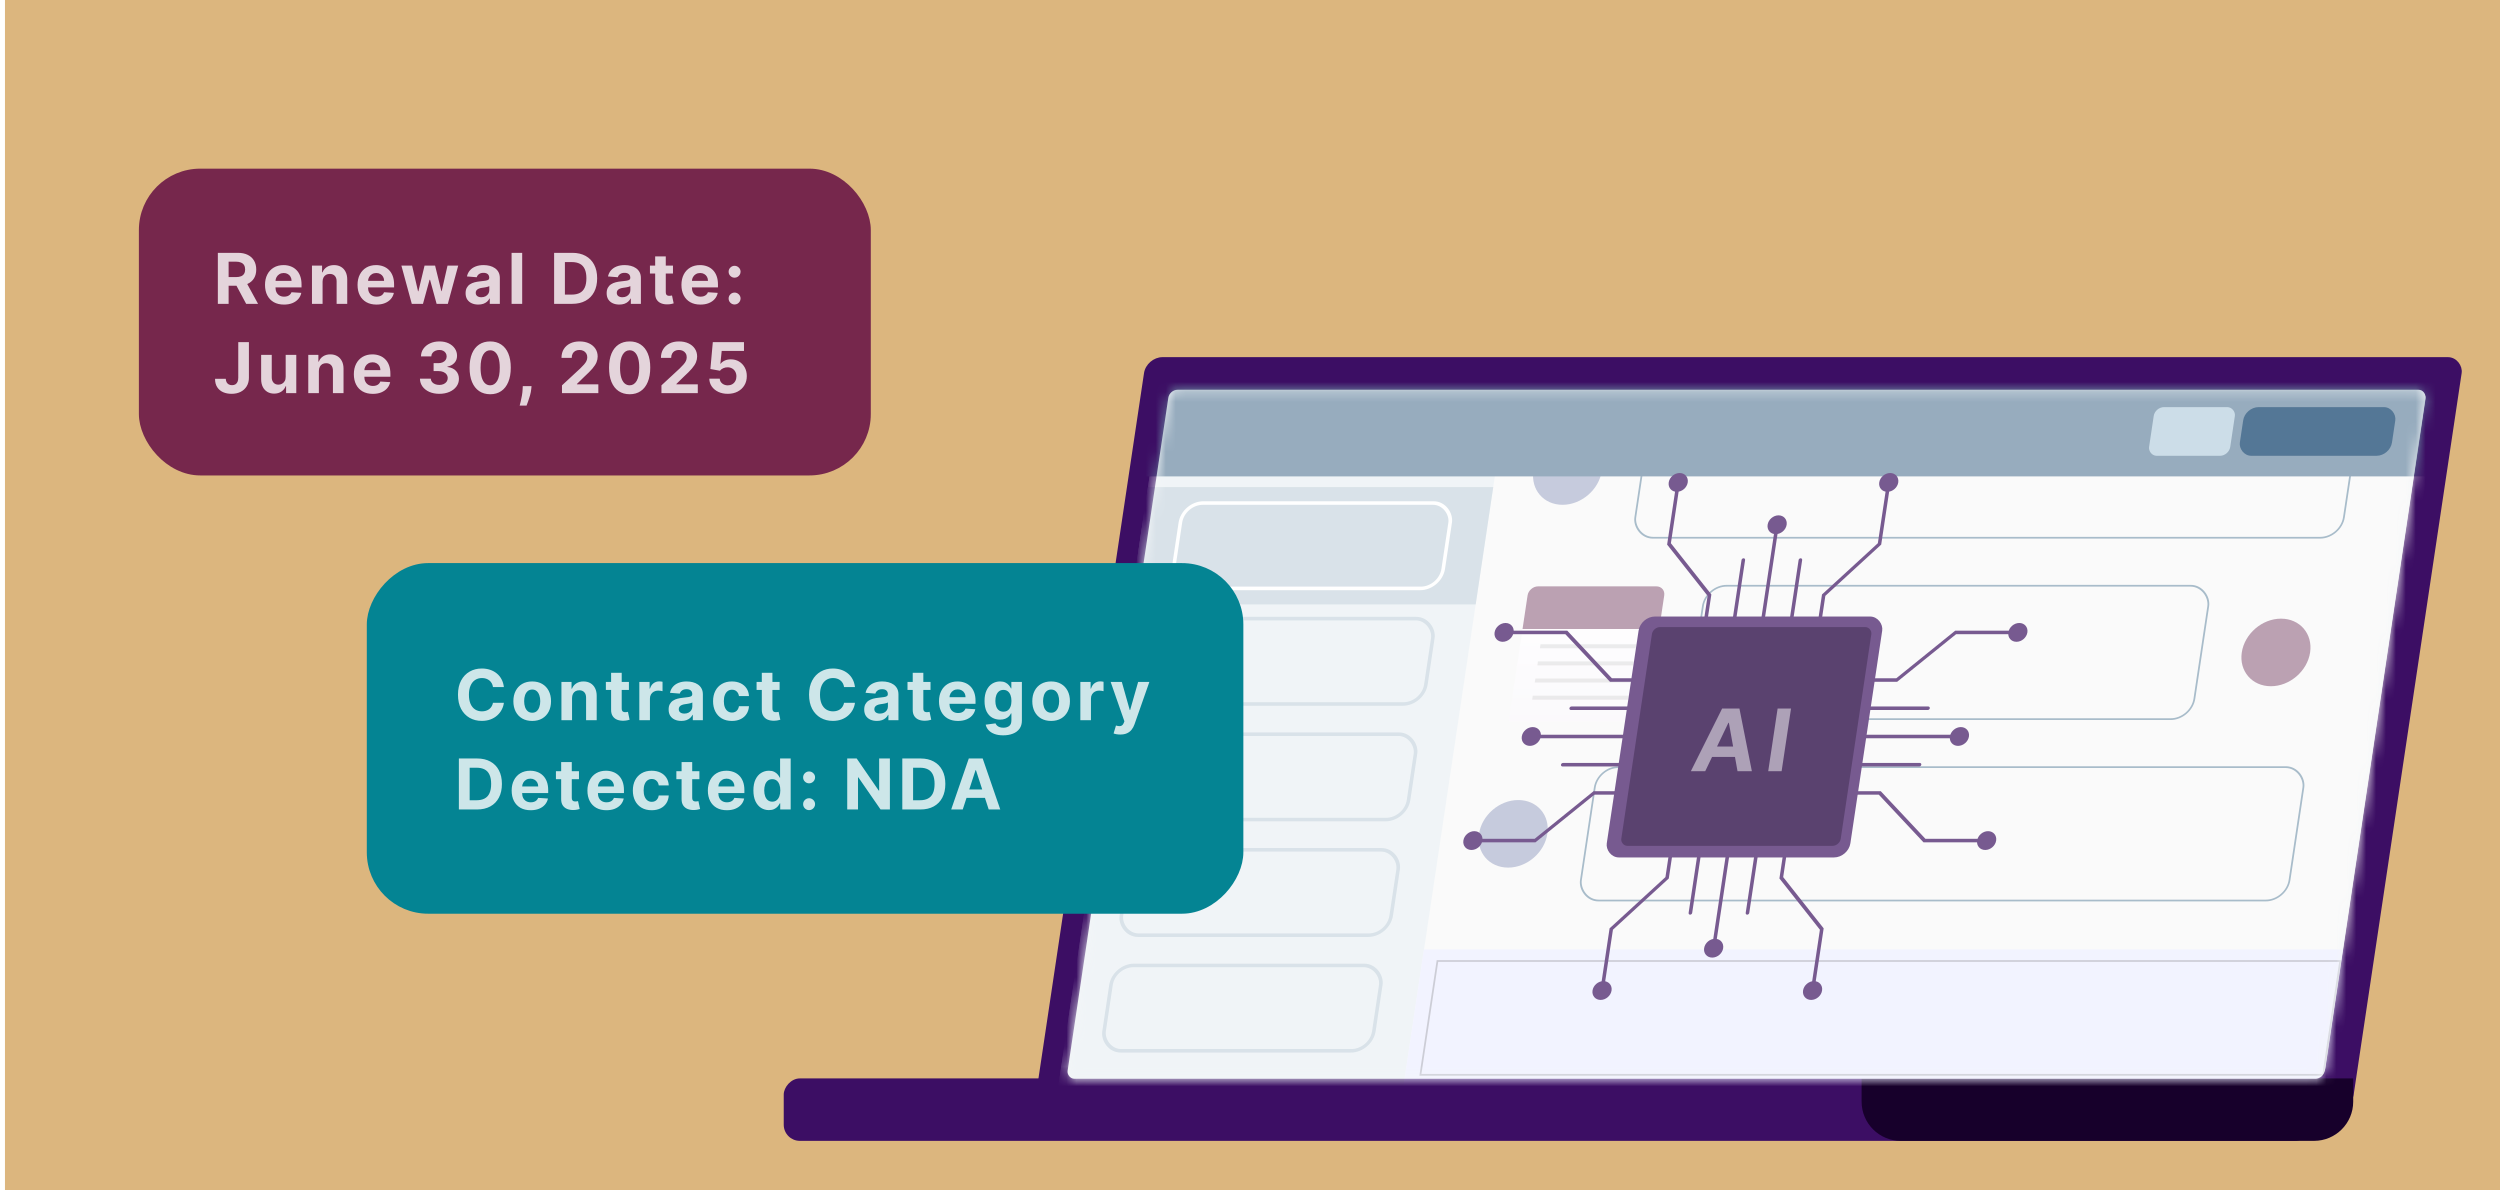 <svg width="252" height="120" viewBox="0 0 252 120" fill="none" xmlns="http://www.w3.org/2000/svg">
<rect width="251.5" height="120" transform="translate(0.5)" fill="#DCB67E"/>
<rect width="132.818" height="76.766" rx="1.625" transform="matrix(1 0 -0.148 0.989 115.557 36)" fill="#3C0E64"/>
<rect width="126.319" height="69.862" rx="0.812" transform="matrix(1 0 -0.148 0.989 118.292 39.417)" fill="#F3F6F8"/>
<rect width="153.939" height="6.296" rx="1.625" transform="matrix(1 0 0 -1 79 115)" fill="#3C0E64"/>
<path d="M187.65 111.047C187.65 113.23 189.42 115 191.603 115H233.251C235.434 115 237.203 113.23 237.203 111.047V108.704H187.65V111.047Z" fill="#17002B"/>
<rect width="126.714" height="70.223" rx="0.812" transform="matrix(1 0 -0.148 0.989 117.888 39.288)" fill="#F3F6F8"/>
<mask id="mask0_24566_20863" style="mask-type:alpha" maskUnits="userSpaceOnUse" x="107" y="39" width="138" height="70">
<rect width="126.714" height="70.223" rx="0.812" transform="matrix(1 0 -0.148 0.989 117.889 39.287)" fill="#F3F6F8"/>
</mask>
<g mask="url(#mask0_24566_20863)">
<rect width="128.713" height="75.052" transform="matrix(1 0 -0.148 0.989 117.755 35.464)" fill="#F8F8F8"/>
<rect width="34.807" height="75.052" transform="matrix(1 0 -0.148 0.989 117.755 35.464)" fill="#EAF0F4"/>
<rect width="34.807" height="11.965" transform="matrix(1 0 -0.148 0.989 115.712 49.093)" fill="#C9D6DF"/>
<rect x="0.154" y="0.179" width="27.193" height="8.702" rx="1.994" transform="matrix(1 0 -0.148 0.989 120.895 38.874)" stroke="#C9D6DF" stroke-width="0.363"/>
<rect x="0.154" y="0.179" width="27.193" height="8.702" rx="1.994" transform="matrix(1 0 -0.148 0.989 119.15 50.529)" stroke="white" stroke-width="0.363"/>
<rect x="0.154" y="0.179" width="27.193" height="8.702" rx="1.994" transform="matrix(1 0 -0.148 0.989 117.402 62.179)" stroke="#C9D6DF" stroke-width="0.363"/>
<rect x="0.154" y="0.179" width="27.193" height="8.702" rx="1.994" transform="matrix(1 0 -0.148 0.989 115.655 73.83)" stroke="#C9D6DF" stroke-width="0.363"/>
<rect x="0.154" y="0.179" width="27.193" height="8.702" rx="1.994" transform="matrix(1 0 -0.148 0.989 113.905 85.484)" stroke="#C9D6DF" stroke-width="0.363"/>
<rect x="0.154" y="0.179" width="27.193" height="8.702" rx="1.994" transform="matrix(1 0 -0.148 0.989 112.156 97.138)" stroke="#C9D6DF" stroke-width="0.363"/>
<circle cx="3.444" cy="3.444" r="3.444" transform="matrix(1 0 -0.148 0.989 155.079 44.073)" fill="#AEB5CE"/>
<rect x="0.077" y="0.09" width="71.427" height="13.596" rx="2.085" transform="matrix(1 0 -0.148 0.989 166.48 40.668)" stroke="#839FB3" stroke-width="0.181"/>
<g filter="url(#filter0_d_24566_20863)">
<path d="M153.978 59.871C154.054 59.364 154.531 58.953 155.044 58.953H166.965C167.477 58.953 167.831 59.364 167.755 59.871L165.849 72.579H152.072L153.978 59.871Z" fill="url(#paint0_linear_24566_20863)"/>
<path d="M153.978 59.871C154.054 59.364 154.531 58.953 155.044 58.953H166.965C167.477 58.953 167.831 59.364 167.755 59.871L167.248 63.25H153.471L153.978 59.871Z" fill="#9E7992"/>
<rect opacity="0.1" width="9.656" height="0.409" transform="matrix(1 0 -0.148 0.989 155.283 64.791)" fill="black"/>
<rect opacity="0.1" width="9.656" height="0.409" transform="matrix(1 0 -0.148 0.989 155.024 66.521)" fill="black"/>
<rect opacity="0.1" width="9.656" height="0.409" transform="matrix(1 0 -0.148 0.989 154.765 68.247)" fill="black"/>
<rect opacity="0.1" width="9.656" height="0.409" transform="matrix(1 0 -0.148 0.989 154.505 69.972)" fill="black"/>
</g>
<rect x="0.077" y="0.09" width="50.941" height="13.596" rx="2.085" transform="matrix(1 0 -0.148 0.989 171.894 58.954)" stroke="#839FB3" stroke-width="0.181"/>
<circle cx="3.444" cy="3.444" r="3.444" transform="matrix(1 0 -0.148 0.989 226.481 62.36)" fill="#9E7992"/>
<circle cx="3.444" cy="3.444" r="3.444" transform="matrix(1 0 -0.148 0.989 149.595 80.643)" fill="#AEB5CE"/>
<rect x="0.077" y="0.09" width="71.427" height="13.596" rx="2.085" transform="matrix(1 0 -0.148 0.989 160.996 77.237)" stroke="#839FB3" stroke-width="0.181"/>
<rect width="93.906" height="14.14" transform="matrix(1 0 -0.148 0.989 143.528 95.7)" fill="#EDEEFF"/>
<rect x="0.077" y="0.09" width="91.005" height="11.602" transform="matrix(1 0 -0.148 0.989 144.831 96.78)" stroke="#B7B8C5" stroke-width="0.181"/>
<rect width="133.18" height="11.581" transform="matrix(1 0 -0.148 0.989 114.995 36.564)" fill="#6B89A2"/>
<rect width="15.334" height="4.961" rx="1.353" transform="matrix(1 0 -0.148 0.989 226.312 41.038)" fill="#0C3D69"/>
<rect width="8.179" height="4.961" rx="0.902" transform="matrix(1 0 -0.148 0.989 217.229 41.038)" fill="#B7CFDE"/>
<rect opacity="0.3" width="126.714" height="70.223" rx="0.812" transform="matrix(1 0 -0.148 0.989 117.887 39.287)" fill="white"/>
<g filter="url(#filter1_i_24566_20863)">
<rect width="24.556" height="24.556" rx="1.439" transform="matrix(1 0 -0.148 0.989 163.128 63.047)" fill="#775A90"/>
<path d="M189.09 49.53C189.011 50.054 188.518 50.478 187.989 50.478C187.459 50.478 187.093 50.054 187.172 49.53C187.25 49.006 187.743 48.582 188.273 48.582C188.803 48.582 189.168 49.006 189.09 49.53ZM187.201 55.728H187.381L187.371 55.798L187.315 55.849L187.201 55.728ZM181.571 60.893H181.391L181.402 60.824L181.458 60.772L181.571 60.893ZM181.727 66.246C181.649 66.77 181.156 67.195 180.626 67.195C180.096 67.195 179.731 66.77 179.809 66.246C179.888 65.723 180.381 65.298 180.911 65.298C181.44 65.298 181.806 65.723 181.727 66.246ZM188.131 49.53H188.311L187.381 55.728H187.201H187.021L187.951 49.53H188.131ZM187.201 55.728L187.315 55.849L181.685 61.014L181.571 60.893L181.458 60.772L187.088 55.607L187.201 55.728ZM181.571 60.893H181.751L180.948 66.246H180.768H180.589L181.391 60.893H181.571Z" fill="#775A90"/>
<path d="M165.951 49.53C165.873 50.054 166.238 50.478 166.768 50.478C167.298 50.478 167.791 50.054 167.869 49.53C167.948 49.006 167.582 48.582 167.052 48.582C166.523 48.582 166.03 49.006 165.951 49.53ZM165.981 55.728H165.801L165.79 55.798L165.831 55.849L165.981 55.728ZM170.061 60.893H170.241L170.251 60.824L170.211 60.772L170.061 60.893ZM168.299 66.246C168.221 66.77 168.586 67.195 169.116 67.195C169.646 67.195 170.139 66.77 170.217 66.246C170.296 65.723 169.93 65.298 169.4 65.298C168.871 65.298 168.378 65.723 168.299 66.246ZM166.91 49.53H166.73L165.801 55.728H165.981H166.16L167.09 49.53H166.91ZM165.981 55.728L165.831 55.849L169.911 61.014L170.061 60.893L170.211 60.772L166.13 55.607L165.981 55.728ZM170.061 60.893H169.881L169.078 66.246H169.258H169.438L170.241 60.893H170.061Z" fill="#775A90"/>
<path d="M175.921 53.797C175.842 54.321 176.208 54.745 176.738 54.745C177.267 54.745 177.76 54.321 177.839 53.797C177.918 53.273 177.552 52.848 177.022 52.848C176.492 52.848 175.999 53.273 175.921 53.797ZM173.254 71.58C173.175 72.104 173.541 72.529 174.07 72.529C174.6 72.529 175.093 72.104 175.172 71.58C175.25 71.056 174.885 70.632 174.355 70.632C173.825 70.632 173.332 71.056 173.254 71.58ZM176.88 53.797H176.7L175.77 59.995H175.95H176.13L177.06 53.797H176.88ZM175.95 59.995H175.77L174.996 65.16H175.176H175.355L176.13 59.995H175.95ZM175.176 65.16H174.996L174.033 71.58H174.213H174.392L175.355 65.16H175.176Z" fill="#775A90"/>
<path d="M179.403 57.354C179.418 57.256 179.35 57.176 179.25 57.176C179.151 57.176 179.059 57.256 179.044 57.354H179.224H179.403ZM175.597 75.138C175.519 75.662 175.884 76.086 176.414 76.086C176.944 76.086 177.437 75.662 177.515 75.138C177.594 74.614 177.228 74.189 176.699 74.189C176.169 74.189 175.676 74.614 175.597 75.138ZM179.224 57.354H179.044L178.114 63.553H178.294H178.474L179.403 57.354H179.224ZM178.294 63.553H178.114L177.339 68.718H177.519H177.699L178.474 63.553H178.294ZM177.519 68.718H177.339L176.377 75.138H176.556H176.736L177.699 68.718H177.519Z" fill="#775A90"/>
<path d="M173.65 57.354C173.664 57.256 173.596 57.176 173.496 57.176C173.397 57.176 173.305 57.256 173.29 57.354H173.47H173.65ZM169.843 75.138C169.765 75.662 170.131 76.086 170.66 76.086C171.19 76.086 171.683 75.662 171.762 75.138C171.84 74.614 171.474 74.189 170.945 74.189C170.415 74.189 169.922 74.614 169.843 75.138ZM173.47 57.354H173.29L172.36 63.553H172.54H172.72L173.65 57.354H173.47ZM172.54 63.553H172.36L171.586 68.718H171.765H171.945L172.72 63.553H172.54ZM171.765 68.718H171.586L170.623 75.138H170.802H170.982L171.945 68.718H171.765Z" fill="#775A90"/>
<path d="M197.856 86.58C197.326 86.58 196.96 86.155 197.039 85.631C197.118 85.107 197.611 84.683 198.14 84.683C198.67 84.683 199.036 85.107 198.957 85.631C198.879 86.155 198.385 86.58 197.856 86.58ZM191.73 85.631L191.704 85.809L191.633 85.809L191.589 85.761L191.73 85.631ZM187.228 80.83L187.254 80.652L187.325 80.652L187.37 80.699L187.228 80.83ZM181.673 81.778C181.143 81.778 180.777 81.353 180.856 80.83C180.934 80.306 181.427 79.881 181.957 79.881C182.487 79.881 182.852 80.306 182.774 80.83C182.695 81.353 182.202 81.778 181.673 81.778ZM197.998 85.631L197.971 85.809L191.704 85.809L191.73 85.631L191.757 85.453L198.025 85.453L197.998 85.631ZM191.73 85.631L191.589 85.761L187.086 80.96L187.228 80.83L187.37 80.699L191.872 85.501L191.73 85.631ZM187.228 80.83L187.201 81.007L181.788 81.007L181.815 80.83L181.841 80.652L187.254 80.652L187.228 80.83Z" fill="#775A90"/>
<path d="M201.289 63.699C200.759 63.699 200.266 64.124 200.187 64.648C200.109 65.171 200.475 65.596 201.004 65.596C201.534 65.596 202.027 65.171 202.106 64.648C202.184 64.124 201.818 63.699 201.289 63.699ZM194.879 64.648L194.906 64.47L194.835 64.47L194.776 64.517L194.879 64.648ZM188.936 69.449L188.909 69.627L188.98 69.627L189.039 69.579L188.936 69.449ZM183.665 68.501C183.136 68.501 182.642 68.925 182.564 69.449C182.485 69.973 182.851 70.398 183.381 70.398C183.91 70.398 184.403 69.973 184.482 69.449C184.561 68.925 184.195 68.501 183.665 68.501ZM201.146 64.648L201.173 64.47L194.906 64.47L194.879 64.648L194.852 64.826L201.12 64.826L201.146 64.648ZM194.879 64.648L194.776 64.517L188.833 69.319L188.936 69.449L189.039 69.579L194.982 64.778L194.879 64.648ZM188.936 69.449L188.962 69.271L183.55 69.271L183.523 69.449L183.496 69.627L188.909 69.627L188.936 69.449Z" fill="#775A90"/>
<path d="M195.398 74.191C194.868 74.191 194.375 74.615 194.297 75.139C194.218 75.663 194.584 76.087 195.114 76.087C195.643 76.087 196.136 75.663 196.215 75.139C196.293 74.615 195.928 74.191 195.398 74.191ZM177.416 74.191C176.886 74.191 176.393 74.615 176.314 75.139C176.236 75.663 176.602 76.087 177.131 76.087C177.661 76.087 178.154 75.663 178.233 75.139C178.311 74.615 177.945 74.191 177.416 74.191ZM195.256 75.139L195.283 74.961L189.015 74.961L188.988 75.139L188.962 75.317L195.229 75.317L195.256 75.139ZM188.988 75.139L189.015 74.961L183.792 74.961L183.765 75.139L183.739 75.317L188.962 75.317L188.988 75.139ZM183.765 75.139L183.792 74.961L177.3 74.961L177.274 75.139L177.247 75.317L183.739 75.317L183.765 75.139Z" fill="#775A90"/>
<path d="M191.207 78.162C191.306 78.162 191.398 78.082 191.413 77.984C191.428 77.886 191.359 77.806 191.26 77.806L191.233 77.984L191.207 78.162ZM173.393 77.035C172.864 77.035 172.371 77.46 172.292 77.984C172.213 78.508 172.579 78.932 173.109 78.932C173.638 78.932 174.132 78.508 174.21 77.984C174.289 77.46 173.923 77.035 173.393 77.035ZM191.233 77.984L191.26 77.806L184.993 77.806L184.966 77.984L184.939 78.162L191.207 78.162L191.233 77.984ZM184.966 77.984L184.993 77.806L179.77 77.806L179.743 77.984L179.716 78.162L184.939 78.162L184.966 77.984ZM179.743 77.984L179.77 77.806L173.278 77.806L173.251 77.984L173.224 78.162L179.716 78.162L179.743 77.984Z" fill="#775A90"/>
<path d="M192.062 72.472C192.162 72.472 192.254 72.393 192.269 72.294C192.283 72.196 192.215 72.117 192.116 72.117L192.089 72.294L192.062 72.472ZM174.249 71.346C173.719 71.346 173.226 71.771 173.147 72.294C173.069 72.818 173.435 73.243 173.964 73.243C174.494 73.243 174.987 72.818 175.066 72.294C175.144 71.771 174.778 71.346 174.249 71.346ZM192.089 72.294L192.116 72.117L185.848 72.117L185.821 72.294L185.795 72.472L192.062 72.472L192.089 72.294ZM185.821 72.294L185.848 72.117L180.625 72.117L180.598 72.294L180.572 72.472L185.795 72.472L185.821 72.294ZM180.598 72.294L180.625 72.117L174.133 72.117L174.107 72.294L174.08 72.472L180.572 72.472L180.598 72.294Z" fill="#775A90"/>
<path d="M181.41 100.746C181.489 100.223 181.123 99.798 180.593 99.798C180.064 99.798 179.571 100.223 179.492 100.746C179.414 101.27 179.779 101.695 180.309 101.695C180.839 101.695 181.332 101.27 181.41 100.746ZM181.381 94.548H181.561L181.571 94.478L181.531 94.427L181.381 94.548ZM177.3 89.383H177.12L177.11 89.453L177.15 89.504L177.3 89.383ZM179.062 84.03C179.141 83.506 178.775 83.082 178.245 83.082C177.716 83.082 177.223 83.506 177.144 84.03C177.066 84.554 177.431 84.978 177.961 84.978C178.491 84.978 178.984 84.554 179.062 84.03ZM180.451 100.746H180.631L181.561 94.548H181.381H181.201L180.271 100.746H180.451ZM181.381 94.548L181.531 94.427L177.45 89.262L177.3 89.383L177.15 89.504L181.231 94.669L181.381 94.548ZM177.3 89.383H177.48L178.283 84.03H178.103H177.923L177.12 89.383H177.3Z" fill="#775A90"/>
<path d="M158.271 100.746C158.35 100.223 158.843 99.798 159.373 99.798C159.902 99.798 160.268 100.223 160.19 100.746C160.111 101.27 159.618 101.695 159.088 101.695C158.559 101.695 158.193 101.27 158.271 100.746ZM160.16 94.548H159.98L159.991 94.478L160.047 94.427L160.16 94.548ZM165.79 89.383H165.97L165.959 89.453L165.904 89.504L165.79 89.383ZM165.634 84.03C165.712 83.506 166.206 83.082 166.735 83.082C167.265 83.082 167.631 83.506 167.552 84.03C167.473 84.554 166.98 84.978 166.451 84.978C165.921 84.978 165.555 84.554 165.634 84.03ZM159.23 100.746H159.051L159.98 94.548H160.16H160.34L159.41 100.746H159.23ZM160.16 94.548L160.047 94.427L165.677 89.262L165.79 89.383L165.904 89.504L160.274 94.669L160.16 94.548ZM165.79 89.383H165.61L166.413 84.03H166.593H166.773L165.97 89.383H165.79Z" fill="#775A90"/>
<path d="M169.521 96.48C169.6 95.956 170.093 95.531 170.623 95.531C171.152 95.531 171.518 95.956 171.44 96.48C171.361 97.003 170.868 97.428 170.338 97.428C169.809 97.428 169.443 97.003 169.521 96.48ZM172.189 78.696C172.267 78.172 172.76 77.748 173.29 77.748C173.82 77.748 174.185 78.172 174.107 78.696C174.028 79.22 173.535 79.644 173.005 79.644C172.476 79.644 172.11 79.22 172.189 78.696ZM170.48 96.48H170.301L171.23 90.281H171.41H171.59L170.66 96.48H170.48ZM171.41 90.281H171.23L172.005 85.116H172.185H172.365L171.59 90.281H171.41ZM172.185 85.116H172.005L172.968 78.696H173.148H173.328L172.365 85.116H172.185Z" fill="#775A90"/>
<path d="M174.07 92.922C174.056 93.02 173.963 93.1 173.864 93.1C173.765 93.1 173.696 93.02 173.711 92.922H173.891H174.07ZM175.599 75.139C175.677 74.615 176.17 74.19 176.7 74.19C177.23 74.19 177.596 74.615 177.517 75.139C177.438 75.662 176.945 76.087 176.416 76.087C175.886 76.087 175.52 75.662 175.599 75.139ZM173.891 92.922H173.711L174.64 86.724H174.82H175L174.07 92.922H173.891ZM174.82 86.724H174.64L175.415 81.559H175.595H175.775L175 86.724H174.82ZM175.595 81.559H175.415L176.378 75.139H176.558H176.738L175.775 81.559H175.595Z" fill="#775A90"/>
<path d="M168.317 92.922C168.302 93.02 168.209 93.1 168.11 93.1C168.011 93.1 167.942 93.02 167.957 92.922H168.137H168.317ZM169.845 75.139C169.923 74.615 170.417 74.19 170.946 74.19C171.476 74.19 171.842 74.615 171.763 75.139C171.684 75.662 171.191 76.087 170.662 76.087C170.132 76.087 169.766 75.662 169.845 75.139ZM168.137 92.922H167.957L168.887 86.724H169.066H169.246L168.317 92.922H168.137ZM169.066 86.724H168.887L169.661 81.559H169.841H170.021L169.246 86.724H169.066ZM169.841 81.559H169.661L170.624 75.139H170.804H170.984L170.021 81.559H169.841Z" fill="#775A90"/>
<path d="M146.07 86.58C146.599 86.58 147.092 86.155 147.171 85.631C147.25 85.107 146.884 84.683 146.354 84.683C145.824 84.683 145.331 85.107 145.253 85.631C145.174 86.155 145.54 86.58 146.07 86.58ZM152.479 85.631L152.453 85.809L152.523 85.809L152.582 85.761L152.479 85.631ZM158.423 80.83L158.449 80.652L158.379 80.652L158.32 80.699L158.423 80.83ZM163.693 81.778C164.223 81.778 164.716 81.353 164.795 80.83C164.873 80.306 164.507 79.881 163.978 79.881C163.448 79.881 162.955 80.306 162.876 80.83C162.798 81.353 163.164 81.778 163.693 81.778ZM146.212 85.631L146.185 85.809L152.453 85.809L152.479 85.631L152.506 85.453L146.239 85.453L146.212 85.631ZM152.479 85.631L152.582 85.761L158.525 80.96L158.423 80.83L158.32 80.699L152.377 85.501L152.479 85.631ZM158.423 80.83L158.396 81.007L163.809 81.007L163.835 80.83L163.862 80.652L158.449 80.652L158.423 80.83Z" fill="#775A90"/>
<path d="M149.501 63.699C150.03 63.699 150.396 64.124 150.317 64.648C150.239 65.171 149.746 65.596 149.216 65.596C148.686 65.596 148.321 65.171 148.399 64.648C148.478 64.124 148.971 63.699 149.501 63.699ZM155.626 64.648L155.653 64.47L155.723 64.47L155.768 64.517L155.626 64.648ZM160.129 69.449L160.102 69.627L160.031 69.627L159.987 69.579L160.129 69.449ZM165.684 68.501C166.214 68.501 166.579 68.925 166.501 69.449C166.422 69.973 165.929 70.398 165.399 70.398C164.87 70.398 164.504 69.973 164.583 69.449C164.661 68.925 165.154 68.501 165.684 68.501ZM149.358 64.648L149.385 64.47L155.653 64.47L155.626 64.648L155.599 64.826L149.332 64.826L149.358 64.648ZM155.626 64.648L155.768 64.517L160.271 69.319L160.129 69.449L159.987 69.579L155.484 64.778L155.626 64.648ZM160.129 69.449L160.155 69.271L165.568 69.271L165.542 69.449L165.515 69.627L160.102 69.627L160.129 69.449Z" fill="#775A90"/>
<path d="M152.243 74.191C152.773 74.191 153.138 74.615 153.06 75.139C152.981 75.663 152.488 76.087 151.958 76.087C151.429 76.087 151.063 75.663 151.142 75.139C151.22 74.615 151.713 74.191 152.243 74.191ZM170.225 74.191C170.755 74.191 171.121 74.615 171.042 75.139C170.963 75.663 170.47 76.087 169.941 76.087C169.411 76.087 169.045 75.663 169.124 75.139C169.202 74.615 169.696 74.191 170.225 74.191ZM152.101 75.139L152.127 74.961L158.395 74.961L158.368 75.139L158.341 75.317L152.074 75.317L152.101 75.139ZM158.368 75.139L158.395 74.961L163.618 74.961L163.591 75.139L163.564 75.317L158.341 75.317L158.368 75.139ZM163.591 75.139L163.618 74.961L170.11 74.961L170.083 75.139L170.056 75.317L163.564 75.317L163.591 75.139Z" fill="#775A90"/>
<path d="M155.244 78.162C155.145 78.162 155.076 78.082 155.091 77.984C155.105 77.886 155.198 77.806 155.297 77.806L155.271 77.984L155.244 78.162ZM173.395 77.035C173.925 77.035 174.29 77.46 174.212 77.984C174.133 78.508 173.64 78.932 173.111 78.932C172.581 78.932 172.215 78.508 172.294 77.984C172.372 77.46 172.865 77.035 173.395 77.035ZM155.271 77.984L155.297 77.806L161.565 77.806L161.538 77.984L161.511 78.162L155.244 78.162L155.271 77.984ZM161.538 77.984L161.565 77.806L166.788 77.806L166.761 77.984L166.734 78.162L161.511 78.162L161.538 77.984ZM166.761 77.984L166.788 77.806L173.28 77.806L173.253 77.984L173.226 78.162L166.734 78.162L166.761 77.984Z" fill="#775A90"/>
<path d="M156.096 72.472C155.997 72.472 155.928 72.393 155.943 72.294C155.958 72.196 156.05 72.117 156.15 72.117L156.123 72.294L156.096 72.472ZM174.248 71.346C174.777 71.346 175.143 71.771 175.064 72.294C174.986 72.818 174.493 73.243 173.963 73.243C173.433 73.243 173.068 72.818 173.146 72.294C173.225 71.771 173.718 71.346 174.248 71.346ZM156.123 72.294L156.15 72.117L162.417 72.117L162.391 72.294L162.364 72.472L156.096 72.472L156.123 72.294ZM162.391 72.294L162.417 72.117L167.64 72.117L167.614 72.294L167.587 72.472L162.364 72.472L162.391 72.294ZM167.614 72.294L167.64 72.117L174.132 72.117L174.105 72.294L174.079 72.472L167.587 72.472L167.614 72.294Z" fill="#775A90"/>
<rect width="22.118" height="22.298" rx="0.719" transform="matrix(1 0 -0.148 0.989 164.365 64.111)" fill="#5A426F"/>
<path opacity="0.5" d="M169.632 78.639H168.184L171.337 72.319H173.079L174.333 78.639H172.886L172.016 73.763H171.966L169.632 78.639ZM169.914 76.155H173.333L173.177 77.198H169.757L169.914 76.155ZM178.28 72.319L177.332 78.639H175.981L176.929 72.319H178.28Z" fill="white"/>
</g>
</g>
<rect x="14" y="17" width="73.777" height="30.924" rx="6.185" fill="#76274C"/>
<path opacity="0.8" d="M21.959 30.627V25.486H23.987C24.375 25.486 24.706 25.555 24.981 25.694C25.257 25.832 25.467 26.026 25.611 26.279C25.756 26.53 25.829 26.826 25.829 27.165C25.829 27.507 25.756 27.8 25.608 28.046C25.461 28.291 25.248 28.478 24.968 28.609C24.69 28.739 24.354 28.804 23.959 28.804H22.601V27.931H23.783C23.991 27.931 24.163 27.902 24.3 27.846C24.438 27.789 24.54 27.703 24.607 27.59C24.675 27.476 24.71 27.334 24.71 27.165C24.71 26.995 24.675 26.851 24.607 26.733C24.54 26.616 24.437 26.528 24.298 26.468C24.161 26.406 23.988 26.375 23.778 26.375H23.045V30.627H21.959ZM24.735 28.287L26.012 30.627H24.812L23.562 28.287H24.735ZM28.625 30.702C28.229 30.702 27.887 30.622 27.601 30.461C27.317 30.299 27.098 30.07 26.944 29.773C26.79 29.475 26.713 29.123 26.713 28.716C26.713 28.32 26.79 27.972 26.944 27.672C27.098 27.373 27.314 27.139 27.594 26.972C27.875 26.805 28.205 26.721 28.583 26.721C28.837 26.721 29.074 26.762 29.293 26.844C29.514 26.924 29.706 27.046 29.87 27.208C30.036 27.37 30.165 27.574 30.257 27.82C30.349 28.065 30.395 28.351 30.395 28.679V28.973H27.14V28.31H29.389C29.389 28.156 29.355 28.02 29.288 27.901C29.221 27.782 29.128 27.689 29.009 27.622C28.892 27.553 28.756 27.519 28.6 27.519C28.438 27.519 28.294 27.557 28.169 27.632C28.045 27.706 27.948 27.805 27.878 27.931C27.807 28.055 27.771 28.193 27.77 28.345V28.975C27.77 29.166 27.805 29.331 27.875 29.47C27.947 29.608 28.048 29.715 28.179 29.791C28.309 29.866 28.464 29.904 28.643 29.904C28.762 29.904 28.871 29.887 28.969 29.854C29.068 29.82 29.153 29.77 29.223 29.703C29.293 29.636 29.347 29.554 29.384 29.457L30.372 29.522C30.322 29.76 30.219 29.967 30.064 30.145C29.91 30.32 29.711 30.458 29.466 30.556C29.224 30.654 28.943 30.702 28.625 30.702ZM32.516 28.398V30.627H31.446V26.771H32.465V27.451H32.511C32.596 27.227 32.739 27.05 32.94 26.919C33.141 26.787 33.384 26.721 33.67 26.721C33.938 26.721 34.172 26.78 34.371 26.897C34.57 27.014 34.724 27.181 34.835 27.399C34.945 27.615 35.001 27.872 35.001 28.172V30.627H33.931V28.363C33.933 28.127 33.873 27.943 33.751 27.81C33.628 27.677 33.46 27.61 33.246 27.61C33.102 27.61 32.975 27.64 32.864 27.702C32.756 27.764 32.67 27.855 32.608 27.974C32.548 28.091 32.517 28.232 32.516 28.398ZM37.954 30.702C37.557 30.702 37.216 30.622 36.93 30.461C36.645 30.299 36.426 30.07 36.272 29.773C36.118 29.475 36.041 29.123 36.041 28.716C36.041 28.32 36.118 27.972 36.272 27.672C36.426 27.373 36.643 27.139 36.922 26.972C37.203 26.805 37.533 26.721 37.911 26.721C38.166 26.721 38.402 26.762 38.622 26.844C38.843 26.924 39.035 27.046 39.199 27.208C39.365 27.37 39.493 27.574 39.586 27.82C39.678 28.065 39.724 28.351 39.724 28.679V28.973H36.468V28.31H38.717C38.717 28.156 38.684 28.02 38.617 27.901C38.55 27.782 38.457 27.689 38.338 27.622C38.221 27.553 38.084 27.519 37.929 27.519C37.767 27.519 37.623 27.557 37.497 27.632C37.373 27.706 37.276 27.805 37.206 27.931C37.136 28.055 37.1 28.193 37.098 28.345V28.975C37.098 29.166 37.133 29.331 37.203 29.47C37.275 29.608 37.377 29.715 37.507 29.791C37.638 29.866 37.792 29.904 37.971 29.904C38.09 29.904 38.199 29.887 38.298 29.854C38.397 29.82 38.481 29.77 38.551 29.703C38.622 29.636 38.675 29.554 38.712 29.457L39.701 29.522C39.651 29.76 39.548 29.967 39.392 30.145C39.238 30.32 39.039 30.458 38.795 30.556C38.552 30.654 38.272 30.702 37.954 30.702ZM41.508 30.627L40.459 26.771H41.54L42.138 29.362H42.173L42.795 26.771H43.857L44.49 29.347H44.522L45.11 26.771H46.189L45.142 30.627H44.01L43.348 28.202H43.3L42.637 30.627H41.508ZM48.212 30.7C47.966 30.7 47.747 30.657 47.555 30.572C47.362 30.485 47.21 30.357 47.098 30.187C46.987 30.017 46.932 29.804 46.932 29.55C46.932 29.336 46.971 29.156 47.05 29.01C47.129 28.865 47.236 28.747 47.371 28.659C47.507 28.57 47.661 28.503 47.833 28.458C48.007 28.413 48.19 28.381 48.38 28.363C48.605 28.339 48.785 28.317 48.923 28.297C49.06 28.276 49.16 28.244 49.221 28.202C49.283 28.16 49.314 28.098 49.314 28.016V28.001C49.314 27.842 49.264 27.719 49.164 27.632C49.065 27.545 48.924 27.502 48.742 27.502C48.55 27.502 48.396 27.544 48.283 27.63C48.169 27.713 48.093 27.819 48.057 27.946L47.068 27.866C47.118 27.631 47.217 27.429 47.364 27.258C47.511 27.086 47.701 26.954 47.934 26.862C48.168 26.768 48.439 26.721 48.747 26.721C48.961 26.721 49.166 26.746 49.362 26.796C49.559 26.846 49.734 26.924 49.887 27.03C50.041 27.135 50.162 27.271 50.251 27.436C50.339 27.6 50.384 27.797 50.384 28.026V30.627H49.37V30.092H49.339C49.277 30.212 49.195 30.319 49.091 30.411C48.987 30.501 48.862 30.572 48.717 30.624C48.571 30.674 48.403 30.7 48.212 30.7ZM48.519 29.962C48.676 29.962 48.815 29.931 48.935 29.869C49.056 29.805 49.15 29.72 49.219 29.613C49.288 29.506 49.322 29.384 49.322 29.249V28.84C49.288 28.861 49.242 28.881 49.184 28.9C49.127 28.916 49.062 28.932 48.99 28.948C48.919 28.961 48.846 28.973 48.775 28.985C48.703 28.995 48.637 29.004 48.579 29.013C48.453 29.031 48.344 29.06 48.25 29.101C48.156 29.141 48.084 29.195 48.032 29.264C47.98 29.331 47.954 29.414 47.954 29.515C47.954 29.66 48.007 29.772 48.112 29.849C48.219 29.924 48.355 29.962 48.519 29.962ZM52.636 25.486V30.627H51.567V25.486H52.636ZM57.678 30.627H55.855V25.486H57.693C58.21 25.486 58.655 25.589 59.028 25.795C59.401 25.999 59.688 26.293 59.889 26.676C60.092 27.059 60.193 27.517 60.193 28.051C60.193 28.587 60.092 29.047 59.889 29.432C59.688 29.817 59.4 30.112 59.023 30.318C58.648 30.524 58.2 30.627 57.678 30.627ZM56.942 29.695H57.633C57.954 29.695 58.224 29.639 58.443 29.525C58.664 29.409 58.83 29.231 58.94 28.99C59.052 28.747 59.108 28.435 59.108 28.051C59.108 27.672 59.052 27.361 58.94 27.12C58.83 26.879 58.665 26.702 58.446 26.588C58.227 26.474 57.956 26.417 57.635 26.417H56.942V29.695ZM62.431 30.7C62.185 30.7 61.965 30.657 61.773 30.572C61.581 30.485 61.428 30.357 61.316 30.187C61.206 30.017 61.151 29.804 61.151 29.55C61.151 29.336 61.19 29.156 61.269 29.01C61.347 28.865 61.454 28.747 61.59 28.659C61.725 28.57 61.879 28.503 62.052 28.458C62.226 28.413 62.408 28.381 62.599 28.363C62.823 28.339 63.004 28.317 63.141 28.297C63.278 28.276 63.378 28.244 63.44 28.202C63.502 28.16 63.533 28.098 63.533 28.016V28.001C63.533 27.842 63.482 27.719 63.382 27.632C63.283 27.545 63.143 27.502 62.96 27.502C62.768 27.502 62.615 27.544 62.501 27.63C62.387 27.713 62.312 27.819 62.275 27.946L61.286 27.866C61.336 27.631 61.435 27.429 61.582 27.258C61.73 27.086 61.919 26.954 62.152 26.862C62.386 26.768 62.657 26.721 62.965 26.721C63.179 26.721 63.385 26.746 63.58 26.796C63.778 26.846 63.953 26.924 64.105 27.03C64.259 27.135 64.38 27.271 64.469 27.436C64.558 27.6 64.602 27.797 64.602 28.026V30.627H63.588V30.092H63.558C63.496 30.212 63.413 30.319 63.309 30.411C63.205 30.501 63.081 30.572 62.935 30.624C62.79 30.674 62.621 30.7 62.431 30.7ZM62.737 29.962C62.894 29.962 63.033 29.931 63.154 29.869C63.274 29.805 63.369 29.72 63.437 29.613C63.506 29.506 63.54 29.384 63.54 29.249V28.84C63.507 28.861 63.461 28.881 63.402 28.9C63.345 28.916 63.281 28.932 63.209 28.948C63.137 28.961 63.065 28.973 62.993 28.985C62.921 28.995 62.856 29.004 62.797 29.013C62.672 29.031 62.562 29.06 62.468 29.101C62.375 29.141 62.302 29.195 62.25 29.264C62.198 29.331 62.172 29.414 62.172 29.515C62.172 29.66 62.225 29.772 62.33 29.849C62.437 29.924 62.573 29.962 62.737 29.962ZM67.836 26.771V27.574H65.514V26.771H67.836ZM66.041 25.848H67.11V29.442C67.11 29.541 67.125 29.618 67.155 29.673C67.186 29.726 67.227 29.764 67.281 29.786C67.336 29.808 67.4 29.819 67.472 29.819C67.522 29.819 67.572 29.814 67.622 29.806C67.672 29.796 67.711 29.788 67.738 29.783L67.906 30.579C67.852 30.596 67.777 30.615 67.68 30.637C67.583 30.66 67.465 30.674 67.326 30.679C67.068 30.689 66.843 30.655 66.648 30.576C66.456 30.498 66.306 30.376 66.199 30.21C66.092 30.044 66.039 29.835 66.041 29.582V25.848ZM70.601 30.702C70.205 30.702 69.863 30.622 69.577 30.461C69.293 30.299 69.073 30.07 68.919 29.773C68.766 29.475 68.689 29.123 68.689 28.716C68.689 28.32 68.766 27.972 68.919 27.672C69.073 27.373 69.29 27.139 69.57 26.972C69.851 26.805 70.18 26.721 70.559 26.721C70.813 26.721 71.05 26.762 71.269 26.844C71.49 26.924 71.682 27.046 71.846 27.208C72.012 27.37 72.141 27.574 72.233 27.82C72.325 28.065 72.371 28.351 72.371 28.679V28.973H69.115V28.31H71.364C71.364 28.156 71.331 28.02 71.264 27.901C71.197 27.782 71.104 27.689 70.985 27.622C70.868 27.553 70.732 27.519 70.576 27.519C70.414 27.519 70.27 27.557 70.144 27.632C70.021 27.706 69.924 27.805 69.853 27.931C69.783 28.055 69.747 28.193 69.745 28.345V28.975C69.745 29.166 69.781 29.331 69.851 29.47C69.923 29.608 70.024 29.715 70.154 29.791C70.285 29.866 70.44 29.904 70.619 29.904C70.738 29.904 70.847 29.887 70.945 29.854C71.044 29.82 71.128 29.77 71.199 29.703C71.269 29.636 71.323 29.554 71.359 29.457L72.348 29.522C72.298 29.76 72.195 29.967 72.04 30.145C71.886 30.32 71.686 30.458 71.442 30.556C71.2 30.654 70.919 30.702 70.601 30.702ZM74.047 30.692C73.882 30.692 73.739 30.633 73.621 30.516C73.503 30.398 73.445 30.255 73.445 30.09C73.445 29.926 73.503 29.785 73.621 29.668C73.739 29.551 73.882 29.492 74.047 29.492C74.208 29.492 74.348 29.551 74.469 29.668C74.589 29.785 74.65 29.926 74.65 30.09C74.65 30.2 74.621 30.301 74.564 30.393C74.509 30.484 74.436 30.556 74.346 30.612C74.255 30.665 74.156 30.692 74.047 30.692ZM74.047 27.991C73.882 27.991 73.739 27.933 73.621 27.815C73.503 27.698 73.445 27.556 73.445 27.389C73.445 27.225 73.503 27.085 73.621 26.97C73.739 26.852 73.882 26.794 74.047 26.794C74.208 26.794 74.348 26.852 74.469 26.97C74.589 27.085 74.65 27.225 74.65 27.389C74.65 27.501 74.621 27.603 74.564 27.695C74.509 27.785 74.436 27.857 74.346 27.911C74.255 27.964 74.156 27.991 74.047 27.991ZM24.017 34.486H25.091V38.07C25.091 38.402 25.017 38.69 24.868 38.934C24.721 39.178 24.515 39.367 24.253 39.499C23.99 39.631 23.685 39.697 23.337 39.697C23.027 39.697 22.746 39.643 22.493 39.534C22.242 39.423 22.043 39.256 21.896 39.032C21.748 38.806 21.676 38.522 21.677 38.181H22.759C22.763 38.316 22.79 38.433 22.842 38.53C22.896 38.625 22.968 38.699 23.061 38.751C23.154 38.801 23.265 38.826 23.392 38.826C23.526 38.826 23.639 38.797 23.731 38.741C23.824 38.682 23.895 38.597 23.944 38.485C23.992 38.373 24.017 38.234 24.017 38.07V34.486ZM28.796 37.985V35.771H29.865V39.627H28.838V38.926H28.798C28.711 39.152 28.566 39.334 28.364 39.471C28.163 39.608 27.918 39.677 27.628 39.677C27.371 39.677 27.144 39.618 26.948 39.501C26.752 39.384 26.599 39.218 26.489 39.002C26.38 38.786 26.325 38.527 26.323 38.226V35.771H27.392V38.035C27.394 38.263 27.455 38.443 27.576 38.575C27.696 38.707 27.858 38.773 28.06 38.773C28.189 38.773 28.309 38.744 28.422 38.685C28.534 38.625 28.624 38.536 28.693 38.419C28.763 38.302 28.797 38.157 28.796 37.985ZM32.143 37.398V39.627H31.074V35.771H32.093V36.451H32.138C32.223 36.227 32.366 36.05 32.567 35.919C32.768 35.787 33.011 35.721 33.297 35.721C33.565 35.721 33.799 35.78 33.998 35.897C34.197 36.014 34.352 36.181 34.462 36.399C34.573 36.615 34.628 36.872 34.628 37.172V39.627H33.559V37.363C33.56 37.127 33.5 36.943 33.378 36.81C33.256 36.676 33.087 36.61 32.873 36.61C32.729 36.61 32.602 36.641 32.492 36.702C32.383 36.764 32.298 36.855 32.236 36.974C32.175 37.091 32.145 37.232 32.143 37.398ZM37.581 39.702C37.185 39.702 36.843 39.622 36.557 39.461C36.273 39.299 36.053 39.069 35.899 38.773C35.745 38.475 35.668 38.123 35.668 37.717C35.668 37.32 35.745 36.972 35.899 36.672C36.053 36.373 36.27 36.139 36.55 35.972C36.831 35.805 37.16 35.721 37.538 35.721C37.793 35.721 38.03 35.762 38.249 35.844C38.47 35.924 38.662 36.046 38.826 36.208C38.992 36.37 39.121 36.574 39.213 36.82C39.305 37.065 39.351 37.351 39.351 37.679V37.973H36.095V37.31H38.344C38.344 37.156 38.311 37.02 38.244 36.901C38.177 36.782 38.084 36.689 37.965 36.622C37.848 36.553 37.712 36.519 37.556 36.519C37.394 36.519 37.25 36.557 37.124 36.632C37.001 36.706 36.903 36.805 36.833 36.931C36.763 37.055 36.727 37.193 36.725 37.345V37.975C36.725 38.166 36.76 38.331 36.831 38.47C36.903 38.608 37.004 38.715 37.134 38.791C37.265 38.866 37.42 38.904 37.599 38.904C37.718 38.904 37.826 38.887 37.925 38.854C38.024 38.82 38.108 38.77 38.179 38.703C38.249 38.636 38.302 38.554 38.339 38.457L39.328 38.522C39.278 38.76 39.175 38.967 39.019 39.145C38.865 39.321 38.666 39.458 38.422 39.556C38.179 39.654 37.899 39.702 37.581 39.702ZM44.282 39.697C43.907 39.697 43.573 39.633 43.28 39.504C42.989 39.373 42.759 39.194 42.59 38.967C42.422 38.737 42.336 38.473 42.331 38.173H43.425C43.432 38.299 43.473 38.409 43.548 38.505C43.626 38.598 43.728 38.671 43.855 38.723C43.982 38.775 44.125 38.801 44.284 38.801C44.45 38.801 44.596 38.772 44.723 38.713C44.85 38.654 44.95 38.573 45.022 38.47C45.094 38.366 45.13 38.246 45.13 38.111C45.13 37.973 45.091 37.852 45.014 37.747C44.939 37.639 44.83 37.556 44.688 37.496C44.548 37.435 44.38 37.405 44.186 37.405H43.707V36.607H44.186C44.35 36.607 44.495 36.579 44.62 36.522C44.748 36.465 44.846 36.386 44.916 36.286C44.987 36.184 45.022 36.065 45.022 35.929C45.022 35.8 44.991 35.688 44.929 35.59C44.869 35.492 44.783 35.415 44.673 35.359C44.564 35.304 44.437 35.277 44.291 35.277C44.144 35.277 44.01 35.303 43.887 35.357C43.765 35.409 43.667 35.483 43.594 35.58C43.52 35.678 43.481 35.791 43.476 35.922H42.434C42.439 35.626 42.524 35.365 42.688 35.139C42.852 34.913 43.072 34.736 43.35 34.609C43.63 34.48 43.945 34.416 44.297 34.416C44.651 34.416 44.962 34.48 45.228 34.609C45.494 34.738 45.7 34.912 45.848 35.131C45.997 35.349 46.07 35.593 46.069 35.864C46.07 36.152 45.981 36.392 45.8 36.584C45.621 36.777 45.388 36.899 45.1 36.951V36.991C45.478 37.04 45.766 37.171 45.963 37.385C46.162 37.598 46.261 37.864 46.26 38.183C46.261 38.476 46.177 38.736 46.006 38.964C45.837 39.192 45.603 39.371 45.306 39.501C45.008 39.632 44.666 39.697 44.282 39.697ZM49.41 39.74C48.978 39.738 48.606 39.632 48.295 39.421C47.986 39.21 47.747 38.905 47.58 38.505C47.414 38.105 47.332 37.624 47.334 37.061C47.334 36.501 47.417 36.023 47.582 35.628C47.75 35.233 47.988 34.933 48.298 34.727C48.609 34.52 48.98 34.416 49.41 34.416C49.84 34.416 50.21 34.52 50.519 34.727C50.831 34.934 51.07 35.236 51.237 35.631C51.404 36.024 51.487 36.501 51.486 37.061C51.486 37.625 51.402 38.107 51.235 38.507C51.069 38.907 50.831 39.212 50.522 39.423C50.212 39.634 49.842 39.74 49.41 39.74ZM49.41 38.839C49.704 38.839 49.939 38.69 50.115 38.394C50.291 38.098 50.378 37.654 50.376 37.061C50.376 36.672 50.336 36.347 50.256 36.087C50.177 35.828 50.065 35.633 49.919 35.503C49.775 35.372 49.605 35.307 49.41 35.307C49.117 35.307 48.883 35.453 48.707 35.746C48.531 36.039 48.443 36.477 48.441 37.061C48.441 37.456 48.48 37.786 48.559 38.05C48.639 38.313 48.752 38.511 48.898 38.643C49.043 38.773 49.214 38.839 49.41 38.839ZM53.579 38.924L53.552 39.2C53.53 39.421 53.488 39.641 53.426 39.86C53.366 40.081 53.302 40.281 53.235 40.46C53.17 40.639 53.117 40.78 53.077 40.882H52.384C52.41 40.783 52.444 40.645 52.487 40.468C52.531 40.292 52.572 40.094 52.61 39.875C52.649 39.656 52.673 39.433 52.683 39.205L52.696 38.924H53.579ZM56.648 39.627V38.844L58.478 37.149C58.633 36.999 58.764 36.863 58.87 36.743C58.977 36.622 59.058 36.504 59.113 36.389C59.168 36.272 59.196 36.145 59.196 36.01C59.196 35.859 59.161 35.729 59.093 35.621C59.024 35.51 58.931 35.426 58.812 35.367C58.693 35.307 58.558 35.277 58.408 35.277C58.25 35.277 58.113 35.309 57.996 35.372C57.879 35.436 57.788 35.527 57.725 35.646C57.661 35.764 57.63 35.906 57.63 36.07H56.598C56.598 35.733 56.674 35.441 56.826 35.194C56.978 34.946 57.192 34.755 57.466 34.619C57.741 34.483 58.057 34.416 58.415 34.416C58.783 34.416 59.104 34.481 59.377 34.611C59.651 34.74 59.864 34.919 60.017 35.149C60.169 35.378 60.245 35.641 60.245 35.937C60.245 36.131 60.206 36.323 60.13 36.512C60.054 36.701 59.919 36.911 59.725 37.142C59.531 37.371 59.258 37.646 58.905 37.968L58.154 38.703V38.738H60.313V39.627H56.648ZM63.469 39.74C63.038 39.738 62.666 39.632 62.355 39.421C62.045 39.21 61.807 38.905 61.639 38.505C61.474 38.105 61.392 37.624 61.394 37.061C61.394 36.501 61.476 36.023 61.642 35.628C61.809 35.233 62.048 34.933 62.357 34.727C62.669 34.52 63.039 34.416 63.469 34.416C63.899 34.416 64.269 34.52 64.579 34.727C64.89 34.934 65.129 35.236 65.297 35.631C65.464 36.024 65.547 36.501 65.545 37.061C65.545 37.625 65.462 38.107 65.294 38.507C65.129 38.907 64.891 39.212 64.581 39.423C64.272 39.634 63.901 39.74 63.469 39.74ZM63.469 38.839C63.764 38.839 63.999 38.69 64.175 38.394C64.35 38.098 64.437 37.654 64.436 37.061C64.436 36.672 64.396 36.347 64.315 36.087C64.237 35.828 64.124 35.633 63.979 35.503C63.835 35.372 63.665 35.307 63.469 35.307C63.176 35.307 62.942 35.453 62.767 35.746C62.591 36.039 62.502 36.477 62.5 37.061C62.5 37.456 62.54 37.786 62.618 38.05C62.699 38.313 62.812 38.511 62.957 38.643C63.103 38.773 63.274 38.839 63.469 38.839ZM66.674 39.627V38.844L68.504 37.149C68.659 36.999 68.79 36.863 68.895 36.743C69.002 36.622 69.083 36.504 69.138 36.389C69.194 36.272 69.221 36.145 69.221 36.01C69.221 35.859 69.187 35.729 69.118 35.621C69.05 35.51 68.956 35.426 68.837 35.367C68.719 35.307 68.584 35.277 68.433 35.277C68.276 35.277 68.139 35.309 68.022 35.372C67.904 35.436 67.814 35.527 67.751 35.646C67.687 35.764 67.655 35.906 67.655 36.07H66.623C66.623 35.733 66.7 35.441 66.852 35.194C67.004 34.946 67.218 34.755 67.492 34.619C67.766 34.483 68.083 34.416 68.441 34.416C68.809 34.416 69.129 34.481 69.402 34.611C69.677 34.74 69.89 34.919 70.042 35.149C70.195 35.378 70.271 35.641 70.271 35.937C70.271 36.131 70.232 36.323 70.155 36.512C70.08 36.701 69.945 36.911 69.751 37.142C69.557 37.371 69.283 37.646 68.93 37.968L68.18 38.703V38.738H70.338V39.627H66.674ZM73.357 39.697C73.002 39.697 72.686 39.632 72.408 39.501C72.132 39.371 71.913 39.191 71.75 38.962C71.588 38.732 71.504 38.47 71.497 38.173H72.551C72.563 38.373 72.647 38.534 72.802 38.658C72.958 38.782 73.143 38.844 73.357 38.844C73.528 38.844 73.678 38.806 73.809 38.731C73.941 38.654 74.044 38.547 74.118 38.412C74.193 38.275 74.23 38.117 74.23 37.94C74.23 37.759 74.192 37.6 74.115 37.463C74.04 37.326 73.935 37.219 73.801 37.142C73.667 37.065 73.514 37.025 73.342 37.024C73.191 37.024 73.045 37.055 72.903 37.117C72.762 37.178 72.652 37.263 72.574 37.37L71.607 37.197L71.851 34.486H74.993V35.375H72.747L72.614 36.662H72.644C72.734 36.535 72.871 36.43 73.053 36.346C73.236 36.262 73.44 36.221 73.666 36.221C73.975 36.221 74.251 36.293 74.494 36.439C74.737 36.584 74.928 36.784 75.069 37.039C75.209 37.291 75.279 37.583 75.277 37.912C75.279 38.259 75.198 38.567 75.036 38.836C74.876 39.104 74.65 39.315 74.361 39.469C74.073 39.621 73.738 39.697 73.357 39.697Z" fill="white"/>
<rect width="88.356" height="35.342" rx="6.185" transform="matrix(-1 0 0 1 125.33 56.76)" fill="#048493"/>
<path opacity="0.8" d="M50.791 69.255H49.692C49.672 69.112 49.631 68.986 49.569 68.876C49.507 68.764 49.427 68.668 49.33 68.59C49.233 68.511 49.121 68.451 48.994 68.409C48.868 68.367 48.732 68.346 48.585 68.346C48.319 68.346 48.087 68.412 47.889 68.544C47.692 68.675 47.539 68.866 47.43 69.117C47.321 69.366 47.267 69.669 47.267 70.025C47.267 70.392 47.321 70.7 47.43 70.949C47.541 71.198 47.694 71.387 47.892 71.514C48.089 71.641 48.318 71.705 48.577 71.705C48.723 71.705 48.858 71.685 48.981 71.647C49.107 71.608 49.218 71.552 49.315 71.479C49.412 71.403 49.493 71.312 49.556 71.205C49.621 71.098 49.667 70.976 49.692 70.839L50.791 70.844C50.763 71.08 50.692 71.307 50.578 71.526C50.466 71.744 50.314 71.939 50.123 72.111C49.934 72.282 49.709 72.418 49.446 72.518C49.185 72.617 48.889 72.666 48.56 72.666C48.101 72.666 47.691 72.562 47.33 72.355C46.97 72.147 46.685 71.847 46.476 71.454C46.269 71.06 46.165 70.584 46.165 70.025C46.165 69.465 46.27 68.988 46.481 68.595C46.692 68.201 46.978 67.902 47.34 67.696C47.701 67.489 48.108 67.385 48.56 67.385C48.858 67.385 49.134 67.427 49.388 67.51C49.644 67.594 49.871 67.716 50.068 67.877C50.266 68.036 50.426 68.231 50.55 68.462C50.676 68.692 50.756 68.957 50.791 69.255ZM53.646 72.671C53.256 72.671 52.919 72.588 52.634 72.422C52.352 72.255 52.133 72.023 51.979 71.725C51.825 71.425 51.748 71.078 51.748 70.683C51.748 70.285 51.825 69.937 51.979 69.639C52.133 69.339 52.352 69.107 52.634 68.941C52.919 68.774 53.256 68.69 53.646 68.69C54.036 68.69 54.372 68.774 54.655 68.941C54.939 69.107 55.159 69.339 55.313 69.639C55.467 69.937 55.544 70.285 55.544 70.683C55.544 71.078 55.467 71.425 55.313 71.725C55.159 72.023 54.939 72.255 54.655 72.422C54.372 72.588 54.036 72.671 53.646 72.671ZM53.651 71.843C53.828 71.843 53.976 71.793 54.095 71.692C54.214 71.59 54.303 71.451 54.364 71.275C54.426 71.1 54.457 70.9 54.457 70.675C54.457 70.451 54.426 70.251 54.364 70.076C54.303 69.9 54.214 69.761 54.095 69.659C53.976 69.557 53.828 69.506 53.651 69.506C53.472 69.506 53.321 69.557 53.199 69.659C53.079 69.761 52.987 69.9 52.925 70.076C52.865 70.251 52.835 70.451 52.835 70.675C52.835 70.9 52.865 71.1 52.925 71.275C52.987 71.451 53.079 71.59 53.199 71.692C53.321 71.793 53.472 71.843 53.651 71.843ZM57.662 70.367V72.596H56.592V68.74H57.611V69.42H57.657C57.742 69.196 57.885 69.019 58.086 68.888C58.287 68.756 58.53 68.69 58.816 68.69C59.084 68.69 59.317 68.749 59.517 68.866C59.716 68.983 59.87 69.15 59.981 69.368C60.091 69.584 60.147 69.841 60.147 70.141V72.596H59.077V70.332C59.079 70.096 59.019 69.912 58.897 69.779C58.774 69.645 58.606 69.579 58.392 69.579C58.248 69.579 58.121 69.609 58.011 69.671C57.902 69.733 57.816 69.824 57.754 69.942C57.694 70.06 57.663 70.201 57.662 70.367ZM63.394 68.74V69.543H61.072V68.74H63.394ZM61.599 67.817H62.668V71.411C62.668 71.51 62.683 71.587 62.713 71.642C62.743 71.695 62.785 71.733 62.839 71.755C62.894 71.777 62.958 71.787 63.029 71.787C63.08 71.787 63.13 71.783 63.18 71.775C63.23 71.765 63.269 71.757 63.296 71.752L63.464 72.548C63.41 72.565 63.335 72.584 63.238 72.606C63.141 72.629 63.023 72.643 62.884 72.648C62.626 72.659 62.4 72.624 62.206 72.546C62.014 72.467 61.864 72.345 61.757 72.179C61.65 72.013 61.597 71.804 61.599 71.552V67.817ZM64.444 72.596V68.74H65.48V69.413H65.52C65.591 69.174 65.709 68.993 65.874 68.871C66.04 68.747 66.231 68.685 66.447 68.685C66.5 68.685 66.558 68.688 66.62 68.695C66.682 68.702 66.736 68.711 66.783 68.723V69.671C66.733 69.656 66.663 69.643 66.575 69.631C66.486 69.62 66.405 69.614 66.331 69.614C66.174 69.614 66.033 69.648 65.909 69.717C65.787 69.784 65.69 69.877 65.618 69.998C65.548 70.118 65.513 70.257 65.513 70.414V72.596H64.444ZM68.678 72.668C68.432 72.668 68.213 72.626 68.02 72.54C67.828 72.454 67.676 72.325 67.564 72.156C67.453 71.986 67.398 71.773 67.398 71.519C67.398 71.305 67.437 71.125 67.516 70.979C67.595 70.834 67.702 70.716 67.837 70.628C67.973 70.539 68.127 70.472 68.299 70.427C68.473 70.382 68.656 70.35 68.846 70.332C69.071 70.308 69.251 70.286 69.388 70.266C69.526 70.245 69.625 70.213 69.687 70.171C69.749 70.129 69.78 70.067 69.78 69.985V69.97C69.78 69.811 69.73 69.688 69.629 69.601C69.531 69.514 69.39 69.471 69.208 69.471C69.015 69.471 68.862 69.513 68.748 69.599C68.635 69.682 68.559 69.788 68.522 69.915L67.534 69.835C67.584 69.6 67.683 69.398 67.83 69.227C67.977 69.055 68.167 68.923 68.4 68.831C68.634 68.737 68.905 68.69 69.213 68.69C69.427 68.69 69.632 68.715 69.828 68.765C70.025 68.816 70.2 68.893 70.352 68.999C70.506 69.104 70.628 69.24 70.716 69.405C70.805 69.569 70.849 69.766 70.849 69.995V72.596H69.835V72.061H69.805C69.743 72.181 69.66 72.288 69.557 72.38C69.453 72.47 69.328 72.541 69.183 72.593C69.037 72.643 68.869 72.668 68.678 72.668ZM68.984 71.93C69.142 71.93 69.281 71.9 69.401 71.838C69.522 71.774 69.616 71.689 69.685 71.582C69.753 71.475 69.788 71.353 69.788 71.218V70.808C69.754 70.83 69.708 70.85 69.65 70.869C69.593 70.885 69.528 70.901 69.456 70.916C69.384 70.93 69.312 70.942 69.24 70.954C69.168 70.964 69.103 70.973 69.045 70.982C68.919 71 68.809 71.029 68.716 71.07C68.622 71.11 68.549 71.164 68.497 71.233C68.445 71.3 68.42 71.383 68.42 71.484C68.42 71.629 68.472 71.741 68.578 71.818C68.685 71.893 68.82 71.93 68.984 71.93ZM73.774 72.671C73.379 72.671 73.04 72.587 72.755 72.42C72.472 72.251 72.255 72.017 72.103 71.717C71.952 71.418 71.877 71.073 71.877 70.683C71.877 70.288 71.953 69.942 72.105 69.644C72.259 69.344 72.478 69.111 72.76 68.944C73.043 68.775 73.379 68.69 73.769 68.69C74.106 68.69 74.4 68.751 74.653 68.873C74.906 68.995 75.106 69.167 75.253 69.388C75.4 69.609 75.481 69.868 75.496 70.166H74.487C74.459 69.974 74.383 69.819 74.261 69.702C74.141 69.583 73.983 69.523 73.787 69.523C73.621 69.523 73.477 69.569 73.353 69.659C73.231 69.748 73.135 69.877 73.067 70.048C72.998 70.219 72.964 70.425 72.964 70.668C72.964 70.914 72.997 71.123 73.064 71.296C73.133 71.468 73.229 71.599 73.353 71.69C73.477 71.78 73.621 71.825 73.787 71.825C73.909 71.825 74.019 71.8 74.116 71.75C74.215 71.7 74.296 71.627 74.359 71.531C74.424 71.434 74.467 71.318 74.487 71.183H75.496C75.48 71.477 75.399 71.736 75.255 71.961C75.113 72.183 74.916 72.357 74.665 72.483C74.415 72.608 74.118 72.671 73.774 72.671ZM78.585 68.74V69.543H76.263V68.74H78.585ZM76.79 67.817H77.86V71.411C77.86 71.51 77.875 71.587 77.905 71.642C77.935 71.695 77.977 71.733 78.03 71.755C78.086 71.777 78.149 71.787 78.221 71.787C78.271 71.787 78.322 71.783 78.372 71.775C78.422 71.765 78.46 71.757 78.487 71.752L78.655 72.548C78.602 72.565 78.527 72.584 78.43 72.606C78.332 72.629 78.215 72.643 78.076 72.648C77.818 72.659 77.592 72.624 77.398 72.546C77.205 72.467 77.056 72.345 76.949 72.179C76.841 72.013 76.789 71.804 76.79 71.552V67.817ZM86.18 69.255H85.081C85.061 69.112 85.02 68.986 84.958 68.876C84.896 68.764 84.817 68.668 84.719 68.59C84.622 68.511 84.51 68.451 84.383 68.409C84.258 68.367 84.121 68.346 83.974 68.346C83.708 68.346 83.476 68.412 83.279 68.544C83.081 68.675 82.928 68.866 82.819 69.117C82.71 69.366 82.656 69.669 82.656 70.025C82.656 70.392 82.71 70.7 82.819 70.949C82.93 71.198 83.084 71.387 83.281 71.514C83.479 71.641 83.707 71.705 83.966 71.705C84.112 71.705 84.247 71.685 84.371 71.647C84.496 71.608 84.607 71.552 84.704 71.479C84.802 71.403 84.882 71.312 84.945 71.205C85.011 71.098 85.056 70.976 85.081 70.839L86.18 70.844C86.152 71.08 86.081 71.307 85.967 71.526C85.855 71.744 85.703 71.939 85.513 72.111C85.324 72.282 85.098 72.418 84.835 72.518C84.574 72.617 84.278 72.666 83.949 72.666C83.49 72.666 83.08 72.562 82.719 72.355C82.359 72.147 82.075 71.847 81.865 71.454C81.658 71.06 81.554 70.584 81.554 70.025C81.554 69.465 81.66 68.988 81.871 68.595C82.081 68.201 82.368 67.902 82.729 67.696C83.09 67.489 83.497 67.385 83.949 67.385C84.247 67.385 84.523 67.427 84.777 67.51C85.033 67.594 85.26 67.716 85.457 67.877C85.655 68.036 85.816 68.231 85.939 68.462C86.065 68.692 86.145 68.957 86.18 69.255ZM88.392 72.668C88.147 72.668 87.927 72.626 87.735 72.54C87.542 72.454 87.39 72.325 87.278 72.156C87.168 71.986 87.112 71.773 87.112 71.519C87.112 71.305 87.152 71.125 87.23 70.979C87.309 70.834 87.416 70.716 87.552 70.628C87.687 70.539 87.841 70.472 88.013 70.427C88.188 70.382 88.37 70.35 88.561 70.332C88.785 70.308 88.966 70.286 89.103 70.266C89.24 70.245 89.34 70.213 89.402 70.171C89.463 70.129 89.494 70.067 89.494 69.985V69.97C89.494 69.811 89.444 69.688 89.344 69.601C89.245 69.514 89.105 69.471 88.922 69.471C88.73 69.471 88.577 69.513 88.463 69.599C88.349 69.682 88.274 69.788 88.237 69.915L87.248 69.835C87.298 69.6 87.397 69.398 87.544 69.227C87.691 69.055 87.881 68.923 88.114 68.831C88.348 68.737 88.619 68.69 88.927 68.69C89.141 68.69 89.346 68.715 89.542 68.765C89.74 68.816 89.915 68.893 90.067 68.999C90.221 69.104 90.342 69.24 90.431 69.405C90.519 69.569 90.564 69.766 90.564 69.995V72.596H89.55V72.061H89.519C89.458 72.181 89.375 72.288 89.271 72.38C89.167 72.47 89.043 72.541 88.897 72.593C88.751 72.643 88.583 72.668 88.392 72.668ZM88.699 71.93C88.856 71.93 88.995 71.9 89.115 71.838C89.236 71.774 89.33 71.689 89.399 71.582C89.468 71.475 89.502 71.353 89.502 71.218V70.808C89.469 70.83 89.422 70.85 89.364 70.869C89.307 70.885 89.243 70.901 89.171 70.916C89.099 70.93 89.027 70.942 88.955 70.954C88.883 70.964 88.817 70.973 88.759 70.982C88.633 71 88.524 71.029 88.43 71.07C88.336 71.11 88.264 71.164 88.212 71.233C88.16 71.3 88.134 71.383 88.134 71.484C88.134 71.629 88.187 71.741 88.292 71.818C88.399 71.893 88.535 71.93 88.699 71.93ZM93.797 68.74V69.543H91.476V68.74H93.797ZM92.003 67.817H93.072V71.411C93.072 71.51 93.087 71.587 93.117 71.642C93.147 71.695 93.189 71.733 93.243 71.755C93.298 71.777 93.362 71.787 93.433 71.787C93.484 71.787 93.534 71.783 93.584 71.775C93.634 71.765 93.673 71.757 93.7 71.752L93.868 72.548C93.814 72.565 93.739 72.584 93.642 72.606C93.545 72.629 93.427 72.643 93.288 72.648C93.03 72.659 92.804 72.624 92.61 72.546C92.418 72.467 92.268 72.345 92.161 72.179C92.054 72.013 92.001 71.804 92.003 71.552V67.817ZM96.563 72.671C96.166 72.671 95.825 72.591 95.539 72.43C95.254 72.268 95.035 72.038 94.881 71.742C94.727 71.444 94.65 71.092 94.65 70.686C94.65 70.289 94.727 69.941 94.881 69.641C95.035 69.342 95.252 69.108 95.531 68.941C95.813 68.774 96.142 68.69 96.52 68.69C96.775 68.69 97.012 68.731 97.231 68.813C97.452 68.893 97.644 69.015 97.808 69.177C97.974 69.339 98.103 69.543 98.195 69.789C98.287 70.034 98.333 70.32 98.333 70.648V70.942H95.077V70.279H97.326C97.326 70.125 97.293 69.989 97.226 69.87C97.159 69.751 97.066 69.658 96.947 69.591C96.83 69.522 96.694 69.488 96.538 69.488C96.376 69.488 96.232 69.526 96.106 69.601C95.983 69.675 95.885 69.774 95.815 69.9C95.745 70.024 95.709 70.162 95.707 70.314V70.944C95.707 71.135 95.742 71.3 95.813 71.439C95.885 71.577 95.986 71.684 96.116 71.76C96.247 71.835 96.402 71.873 96.581 71.873C96.7 71.873 96.808 71.856 96.907 71.823C97.006 71.789 97.09 71.739 97.16 71.672C97.231 71.605 97.284 71.523 97.321 71.426L98.31 71.491C98.26 71.729 98.157 71.936 98.001 72.114C97.847 72.29 97.648 72.427 97.404 72.525C97.161 72.623 96.881 72.671 96.563 72.671ZM101.121 74.122C100.775 74.122 100.478 74.074 100.23 73.979C99.984 73.885 99.788 73.757 99.642 73.595C99.497 73.432 99.402 73.25 99.359 73.047L100.348 72.915C100.378 72.992 100.426 73.063 100.491 73.13C100.556 73.197 100.642 73.251 100.749 73.291C100.858 73.333 100.99 73.354 101.146 73.354C101.379 73.354 101.57 73.297 101.721 73.183C101.873 73.071 101.949 72.883 101.949 72.618V71.913H101.904C101.857 72.02 101.787 72.121 101.693 72.217C101.6 72.312 101.479 72.39 101.332 72.45C101.185 72.51 101.009 72.54 100.805 72.54C100.515 72.54 100.252 72.474 100.014 72.34C99.778 72.204 99.59 71.998 99.449 71.72C99.31 71.44 99.241 71.087 99.241 70.66C99.241 70.224 99.312 69.859 99.454 69.566C99.597 69.273 99.786 69.054 100.022 68.908C100.259 68.763 100.519 68.69 100.802 68.69C101.018 68.69 101.199 68.727 101.344 68.8C101.49 68.872 101.607 68.963 101.696 69.072C101.786 69.179 101.856 69.284 101.904 69.388H101.944V68.74H103.006V72.633C103.006 72.961 102.926 73.236 102.765 73.457C102.604 73.678 102.382 73.843 102.097 73.954C101.815 74.066 101.489 74.122 101.121 74.122ZM101.144 71.737C101.316 71.737 101.462 71.695 101.58 71.609C101.701 71.522 101.793 71.398 101.856 71.238C101.922 71.075 101.954 70.881 101.954 70.655C101.954 70.43 101.923 70.234 101.859 70.068C101.795 69.901 101.703 69.771 101.583 69.679C101.462 69.587 101.316 69.541 101.144 69.541C100.968 69.541 100.82 69.589 100.699 69.684C100.579 69.778 100.488 69.908 100.426 70.076C100.364 70.243 100.333 70.436 100.333 70.655C100.333 70.878 100.364 71.07 100.426 71.233C100.489 71.393 100.58 71.518 100.699 71.607C100.82 71.694 100.968 71.737 101.144 71.737ZM105.952 72.671C105.563 72.671 105.225 72.588 104.941 72.422C104.658 72.255 104.44 72.023 104.286 71.725C104.132 71.425 104.055 71.078 104.055 70.683C104.055 70.285 104.132 69.937 104.286 69.639C104.44 69.339 104.658 69.107 104.941 68.941C105.225 68.774 105.563 68.69 105.952 68.69C106.342 68.69 106.679 68.774 106.961 68.941C107.246 69.107 107.465 69.339 107.619 69.639C107.773 69.937 107.85 70.285 107.85 70.683C107.85 71.078 107.773 71.425 107.619 71.725C107.465 72.023 107.246 72.255 106.961 72.422C106.679 72.588 106.342 72.671 105.952 72.671ZM105.957 71.843C106.135 71.843 106.283 71.793 106.402 71.692C106.521 71.59 106.61 71.451 106.67 71.275C106.732 71.1 106.763 70.9 106.763 70.675C106.763 70.451 106.732 70.251 106.67 70.076C106.61 69.9 106.521 69.761 106.402 69.659C106.283 69.557 106.135 69.506 105.957 69.506C105.778 69.506 105.628 69.557 105.506 69.659C105.385 69.761 105.294 69.9 105.232 70.076C105.172 70.251 105.142 70.451 105.142 70.675C105.142 70.9 105.172 71.1 105.232 71.275C105.294 71.451 105.385 71.59 105.506 71.692C105.628 71.793 105.778 71.843 105.957 71.843ZM108.899 72.596V68.74H109.935V69.413H109.976C110.046 69.174 110.164 68.993 110.33 68.871C110.495 68.747 110.686 68.685 110.902 68.685C110.955 68.685 111.013 68.688 111.075 68.695C111.137 68.702 111.191 68.711 111.238 68.723V69.671C111.188 69.656 111.119 69.643 111.03 69.631C110.941 69.62 110.86 69.614 110.786 69.614C110.629 69.614 110.489 69.648 110.365 69.717C110.243 69.784 110.145 69.877 110.074 69.998C110.003 70.118 109.968 70.257 109.968 70.414V72.596H108.899ZM112.922 74.041C112.786 74.041 112.659 74.031 112.54 74.009C112.423 73.989 112.326 73.963 112.249 73.931L112.49 73.133C112.616 73.171 112.729 73.192 112.829 73.196C112.931 73.199 113.019 73.175 113.093 73.125C113.168 73.075 113.229 72.99 113.276 72.869L113.339 72.706L111.956 68.74H113.08L113.878 71.572H113.918L114.724 68.74H115.856L114.358 73.012C114.286 73.22 114.188 73.401 114.064 73.555C113.942 73.71 113.787 73.83 113.6 73.913C113.412 73.999 113.186 74.041 112.922 74.041ZM48.078 81.596H46.255V76.455H48.093C48.61 76.455 49.055 76.558 49.428 76.764C49.801 76.968 50.088 77.262 50.289 77.645C50.492 78.028 50.593 78.487 50.593 79.02C50.593 79.556 50.492 80.016 50.289 80.401C50.088 80.786 49.8 81.081 49.423 81.287C49.048 81.493 48.6 81.596 48.078 81.596ZM47.342 80.665H48.032C48.354 80.665 48.624 80.608 48.843 80.494C49.064 80.378 49.23 80.2 49.34 79.959C49.452 79.716 49.508 79.403 49.508 79.02C49.508 78.641 49.452 78.33 49.34 78.089C49.23 77.848 49.065 77.671 48.846 77.557C48.627 77.443 48.356 77.386 48.035 77.386H47.342V80.665ZM53.488 81.671C53.092 81.671 52.75 81.591 52.464 81.43C52.18 81.268 51.961 81.038 51.807 80.742C51.653 80.444 51.576 80.092 51.576 79.686C51.576 79.289 51.653 78.941 51.807 78.641C51.961 78.342 52.177 78.108 52.457 77.941C52.738 77.774 53.068 77.69 53.446 77.69C53.7 77.69 53.937 77.731 54.156 77.813C54.377 77.893 54.569 78.015 54.733 78.177C54.899 78.339 55.028 78.543 55.12 78.789C55.212 79.034 55.258 79.32 55.258 79.648V79.942H52.002V79.279H54.252C54.252 79.125 54.218 78.989 54.151 78.87C54.084 78.751 53.991 78.658 53.872 78.591C53.755 78.522 53.619 78.488 53.463 78.488C53.301 78.488 53.157 78.526 53.032 78.601C52.908 78.675 52.811 78.774 52.74 78.9C52.67 79.024 52.634 79.162 52.632 79.314V79.944C52.632 80.135 52.668 80.3 52.738 80.439C52.81 80.577 52.911 80.684 53.042 80.76C53.172 80.835 53.327 80.873 53.506 80.873C53.625 80.873 53.733 80.856 53.832 80.823C53.931 80.789 54.016 80.739 54.086 80.672C54.156 80.605 54.21 80.523 54.246 80.426L55.235 80.491C55.185 80.729 55.082 80.936 54.927 81.114C54.773 81.29 54.574 81.427 54.329 81.525C54.087 81.623 53.806 81.671 53.488 81.671ZM58.36 77.74V78.543H56.038V77.74H58.36ZM56.565 76.817H57.635V80.411C57.635 80.51 57.65 80.587 57.68 80.642C57.71 80.695 57.752 80.733 57.805 80.755C57.861 80.777 57.924 80.787 57.996 80.787C58.046 80.787 58.096 80.783 58.147 80.775C58.197 80.765 58.235 80.757 58.262 80.752L58.43 81.548C58.377 81.565 58.301 81.584 58.204 81.606C58.107 81.629 57.989 81.643 57.85 81.648C57.593 81.659 57.367 81.624 57.173 81.546C56.98 81.467 56.831 81.345 56.723 81.179C56.616 81.013 56.564 80.804 56.565 80.552V76.817ZM61.126 81.671C60.729 81.671 60.388 81.591 60.102 81.43C59.817 81.268 59.598 81.038 59.444 80.742C59.29 80.444 59.213 80.092 59.213 79.686C59.213 79.289 59.29 78.941 59.444 78.641C59.598 78.342 59.815 78.108 60.094 77.941C60.375 77.774 60.705 77.69 61.083 77.69C61.337 77.69 61.574 77.731 61.793 77.813C62.014 77.893 62.207 78.015 62.371 78.177C62.536 78.339 62.665 78.543 62.757 78.789C62.849 79.034 62.895 79.32 62.895 79.648V79.942H59.64V79.279H61.889C61.889 79.125 61.855 78.989 61.788 78.87C61.721 78.751 61.629 78.658 61.51 78.591C61.392 78.522 61.256 78.488 61.1 78.488C60.938 78.488 60.794 78.526 60.669 78.601C60.545 78.675 60.448 78.774 60.378 78.9C60.307 79.024 60.271 79.162 60.27 79.314V79.944C60.27 80.135 60.305 80.3 60.375 80.439C60.447 80.577 60.548 80.684 60.679 80.76C60.809 80.835 60.964 80.873 61.143 80.873C61.262 80.873 61.371 80.856 61.469 80.823C61.568 80.789 61.653 80.739 61.723 80.672C61.793 80.605 61.847 80.523 61.884 80.426L62.873 80.491C62.822 80.729 62.719 80.936 62.564 81.114C62.41 81.29 62.211 81.427 61.967 81.525C61.724 81.623 61.444 81.671 61.126 81.671ZM65.689 81.671C65.294 81.671 64.954 81.587 64.669 81.42C64.387 81.251 64.169 81.017 64.017 80.717C63.866 80.418 63.791 80.073 63.791 79.683C63.791 79.288 63.867 78.942 64.019 78.644C64.173 78.344 64.392 78.111 64.674 77.944C64.957 77.775 65.294 77.69 65.683 77.69C66.02 77.69 66.314 77.751 66.567 77.873C66.82 77.995 67.02 78.167 67.167 78.388C67.314 78.609 67.395 78.868 67.41 79.166H66.401C66.373 78.974 66.298 78.819 66.175 78.702C66.055 78.583 65.897 78.523 65.701 78.523C65.535 78.523 65.391 78.569 65.267 78.659C65.145 78.748 65.049 78.877 64.981 79.048C64.912 79.219 64.878 79.425 64.878 79.668C64.878 79.914 64.911 80.123 64.978 80.296C65.047 80.468 65.143 80.599 65.267 80.69C65.391 80.78 65.535 80.825 65.701 80.825C65.823 80.825 65.933 80.8 66.03 80.75C66.129 80.7 66.21 80.627 66.273 80.531C66.339 80.434 66.381 80.318 66.401 80.183H67.41C67.394 80.477 67.313 80.736 67.169 80.961C67.027 81.183 66.831 81.357 66.58 81.483C66.329 81.608 66.031 81.671 65.689 81.671ZM70.499 77.74V78.543H68.177V77.74H70.499ZM68.704 76.817H69.774V80.411C69.774 80.51 69.789 80.587 69.819 80.642C69.849 80.695 69.891 80.733 69.945 80.755C70 80.777 70.063 80.787 70.135 80.787C70.186 80.787 70.236 80.783 70.286 80.775C70.336 80.765 70.375 80.757 70.401 80.752L70.57 81.548C70.516 81.565 70.441 81.584 70.344 81.606C70.246 81.629 70.129 81.643 69.99 81.648C69.732 81.659 69.506 81.624 69.312 81.546C69.12 81.467 68.97 81.345 68.863 81.179C68.755 81.013 68.703 80.804 68.704 80.552V76.817ZM73.265 81.671C72.868 81.671 72.527 81.591 72.241 81.43C71.956 81.268 71.737 81.038 71.583 80.742C71.429 80.444 71.352 80.092 71.352 79.686C71.352 79.289 71.429 78.941 71.583 78.641C71.737 78.342 71.954 78.108 72.233 77.941C72.514 77.774 72.844 77.69 73.222 77.69C73.477 77.69 73.713 77.731 73.933 77.813C74.153 77.893 74.346 78.015 74.51 78.177C74.675 78.339 74.804 78.543 74.896 78.789C74.989 79.034 75.034 79.32 75.034 79.648V79.942H71.779V79.279H74.028C74.028 79.125 73.995 78.989 73.927 78.87C73.861 78.751 73.768 78.658 73.649 78.591C73.532 78.522 73.395 78.488 73.24 78.488C73.077 78.488 72.933 78.526 72.808 78.601C72.684 78.675 72.587 78.774 72.517 78.9C72.447 79.024 72.411 79.162 72.409 79.314V79.944C72.409 80.135 72.444 80.3 72.514 80.439C72.586 80.577 72.688 80.684 72.818 80.76C72.949 80.835 73.103 80.873 73.282 80.873C73.401 80.873 73.51 80.856 73.609 80.823C73.707 80.789 73.792 80.739 73.862 80.672C73.933 80.605 73.986 80.523 74.023 80.426L75.012 80.491C74.962 80.729 74.859 80.936 74.703 81.114C74.549 81.29 74.35 81.427 74.106 81.525C73.863 81.623 73.583 81.671 73.265 81.671ZM77.506 81.659C77.214 81.659 76.948 81.583 76.711 81.433C76.475 81.28 76.287 81.057 76.148 80.762C76.011 80.466 75.943 80.103 75.943 79.673C75.943 79.231 76.014 78.864 76.156 78.571C76.298 78.276 76.487 78.056 76.723 77.911C76.961 77.764 77.221 77.69 77.504 77.69C77.72 77.69 77.9 77.727 78.044 77.8C78.189 77.872 78.306 77.963 78.395 78.072C78.485 78.179 78.554 78.284 78.601 78.388H78.633V76.455H79.7V81.596H78.646V80.978H78.601C78.551 81.085 78.48 81.192 78.388 81.297C78.297 81.401 78.179 81.487 78.034 81.555C77.89 81.624 77.714 81.659 77.506 81.659ZM77.845 80.808C78.018 80.808 78.163 80.761 78.282 80.667C78.403 80.572 78.495 80.439 78.558 80.268C78.623 80.097 78.656 79.897 78.656 79.668C78.656 79.439 78.624 79.24 78.561 79.07C78.497 78.901 78.405 78.771 78.285 78.679C78.164 78.587 78.018 78.541 77.845 78.541C77.67 78.541 77.522 78.589 77.401 78.684C77.281 78.779 77.189 78.912 77.127 79.081C77.066 79.25 77.034 79.445 77.034 79.668C77.034 79.892 77.066 80.091 77.127 80.263C77.191 80.433 77.282 80.567 77.401 80.665C77.522 80.76 77.67 80.808 77.845 80.808ZM81.558 81.661C81.392 81.661 81.25 81.602 81.131 81.485C81.014 81.366 80.955 81.224 80.955 81.058C80.955 80.894 81.014 80.754 81.131 80.637C81.25 80.52 81.392 80.461 81.558 80.461C81.719 80.461 81.859 80.52 81.98 80.637C82.1 80.754 82.16 80.894 82.16 81.058C82.16 81.169 82.132 81.27 82.075 81.362C82.02 81.453 81.947 81.525 81.857 81.581C81.766 81.634 81.667 81.661 81.558 81.661ZM81.558 78.96C81.392 78.96 81.25 78.901 81.131 78.784C81.014 78.667 80.955 78.525 80.955 78.358C80.955 78.194 81.014 78.054 81.131 77.939C81.25 77.821 81.392 77.763 81.558 77.763C81.719 77.763 81.859 77.821 81.98 77.939C82.1 78.054 82.16 78.194 82.16 78.358C82.16 78.47 82.132 78.572 82.075 78.664C82.02 78.754 81.947 78.826 81.857 78.88C81.766 78.933 81.667 78.96 81.558 78.96ZM89.701 76.455V81.596H88.762L86.526 78.36H86.488V81.596H85.401V76.455H86.355L88.574 79.688H88.619V76.455H89.701ZM92.775 81.596H90.952V76.455H92.79C93.307 76.455 93.752 76.558 94.125 76.764C94.498 76.968 94.785 77.262 94.986 77.645C95.189 78.028 95.29 78.487 95.29 79.02C95.29 79.556 95.189 80.016 94.986 80.401C94.785 80.786 94.497 81.081 94.12 81.287C93.745 81.493 93.297 81.596 92.775 81.596ZM92.039 80.665H92.729C93.051 80.665 93.321 80.608 93.54 80.494C93.761 80.378 93.927 80.2 94.037 79.959C94.149 79.716 94.205 79.403 94.205 79.02C94.205 78.641 94.149 78.33 94.037 78.089C93.927 77.848 93.762 77.671 93.543 77.557C93.323 77.443 93.053 77.386 92.732 77.386H92.039V80.665ZM97.044 81.596H95.88L97.654 76.455H99.055L100.827 81.596H99.662L98.375 77.63H98.335L97.044 81.596ZM96.972 79.575H99.723V80.424H96.972V79.575Z" fill="white"/>
<defs>
<filter id="filter0_d_24566_20863" x="150.574" y="57.605" width="18.689" height="16.62" filterUnits="userSpaceOnUse" color-interpolation-filters="sRGB">
<feFlood flood-opacity="0" result="BackgroundImageFix"/>
<feColorMatrix in="SourceAlpha" type="matrix" values="0 0 0 0 0 0 0 0 0 0 0 0 0 0 0 0 0 0 127 0" result="hardAlpha"/>
<feOffset dy="0.15"/>
<feGaussianBlur stdDeviation="0.749"/>
<feComposite in2="hardAlpha" operator="out"/>
<feColorMatrix type="matrix" values="0 0 0 0 0 0 0 0 0 0 0 0 0 0 0 0 0 0 0.25 0"/>
<feBlend mode="normal" in2="BackgroundImageFix" result="effect1_dropShadow_24566_20863"/>
<feBlend mode="normal" in="SourceGraphic" in2="effect1_dropShadow_24566_20863" result="shape"/>
</filter>
<filter id="filter1_i_24566_20863" x="145.242" y="47.679" width="59.129" height="54.015" filterUnits="userSpaceOnUse" color-interpolation-filters="sRGB">
<feFlood flood-opacity="0" result="BackgroundImageFix"/>
<feBlend mode="normal" in="SourceGraphic" in2="BackgroundImageFix" result="shape"/>
<feColorMatrix in="SourceAlpha" type="matrix" values="0 0 0 0 0 0 0 0 0 0 0 0 0 0 0 0 0 0 127 0" result="hardAlpha"/>
<feOffset dx="2.255" dy="-0.902"/>
<feGaussianBlur stdDeviation="3.833"/>
<feComposite in2="hardAlpha" operator="arithmetic" k2="-1" k3="1"/>
<feColorMatrix type="matrix" values="0 0 0 0 0 0 0 0 0 0 0 0 0 0 0 0 0 0 0.25 0"/>
<feBlend mode="normal" in2="shape" result="effect1_innerShadow_24566_20863"/>
</filter>
<linearGradient id="paint0_linear_24566_20863" x1="161.004" y1="58.953" x2="161.004" y2="136.867" gradientUnits="userSpaceOnUse">
<stop stop-color="white"/>
<stop offset="1" stop-color="#DDD2E6"/>
</linearGradient>
</defs>
</svg>
